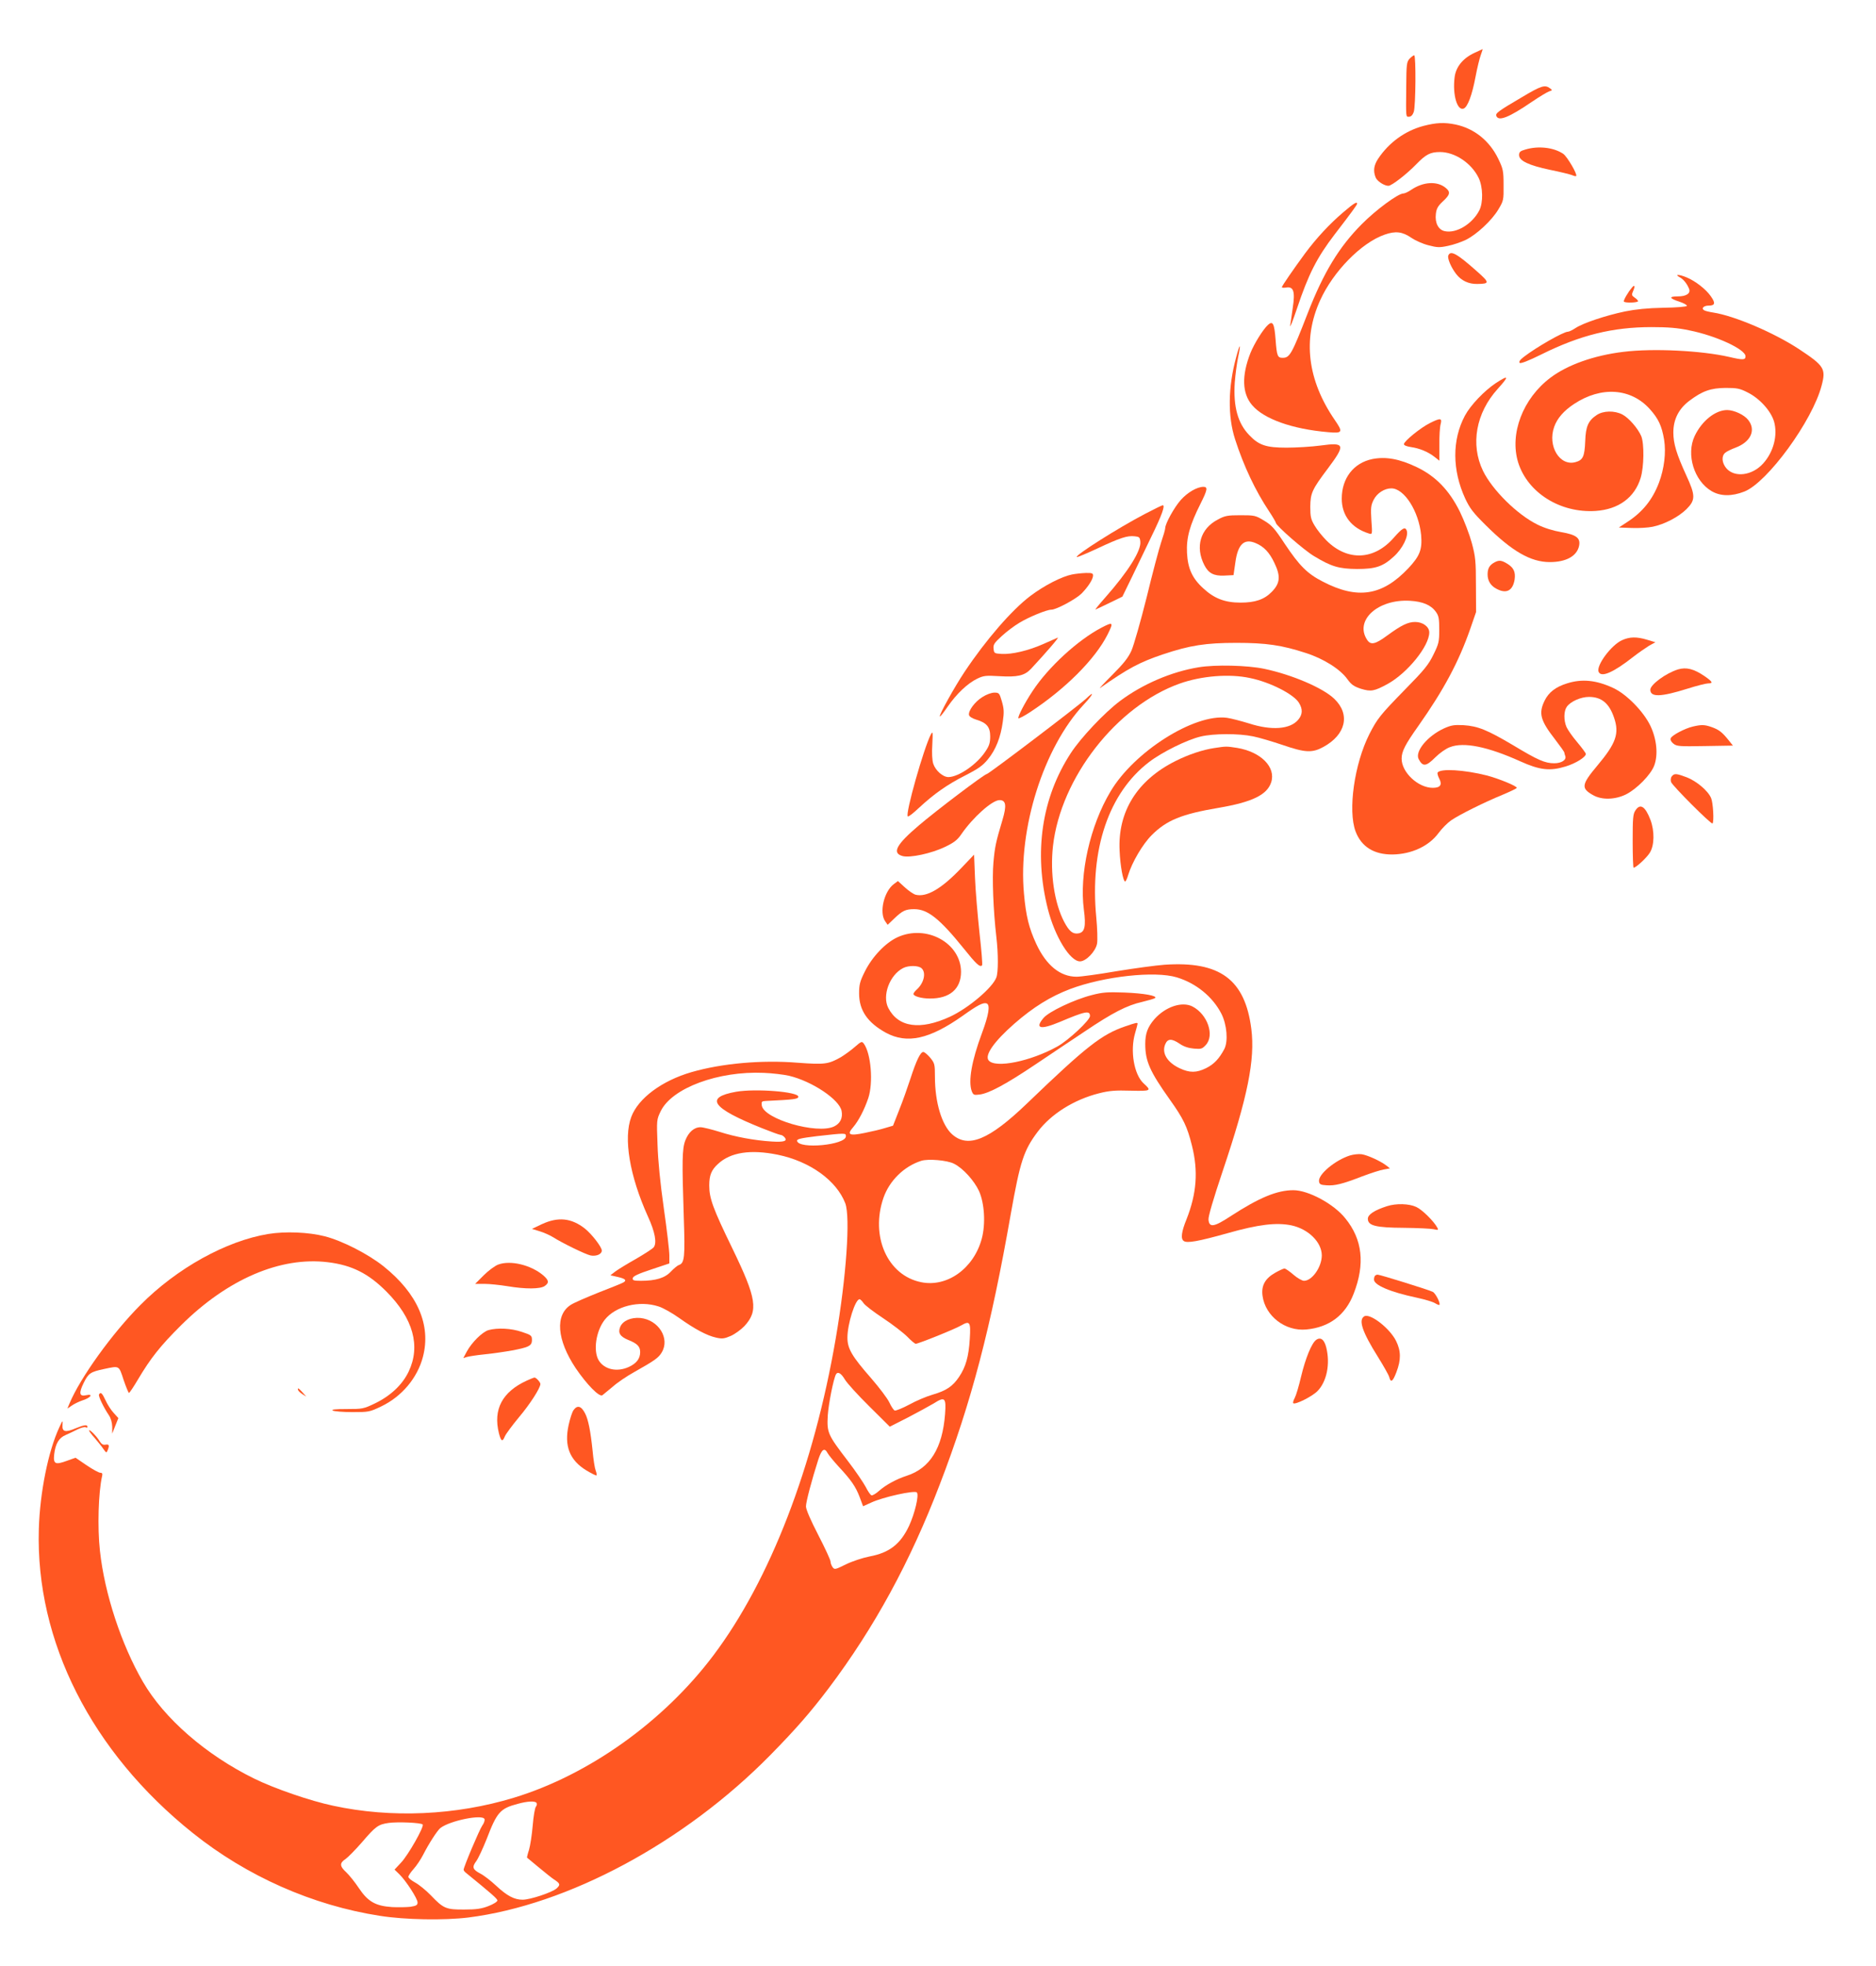 <?xml version="1.0" standalone="no"?>
<!DOCTYPE svg PUBLIC "-//W3C//DTD SVG 20010904//EN"
 "http://www.w3.org/TR/2001/REC-SVG-20010904/DTD/svg10.dtd">
<svg version="1.0" xmlns="http://www.w3.org/2000/svg"
 width="1222pt" height="1280pt" viewBox="0 0 1222 1280"
 preserveAspectRatio="xMidYMid meet">
<g transform="translate(0,1280) scale(0.1,-0.1)"
fill="#ff5722" stroke="none">
<path d="M9605 12456 c-76 -35 -122 -92 -130 -160 -14 -113 17 -219 59 -203
26 10 55 88 77 205 11 59 27 124 35 145 7 20 13 37 11 37 -1 0 -24 -11 -52
-24z"/>
<path d="M9182 12418 c-19 -21 -21 -35 -22 -183 -2 -208 -3 -195 19 -195 12 0
23 11 30 31 13 37 15 369 3 369 -5 0 -18 -10 -30 -22z"/>
<path d="M9915 12168 c-157 -92 -175 -106 -168 -123 14 -37 82 -10 230 91 50
34 102 65 114 69 22 7 22 8 4 21 -32 23 -56 16 -180 -58z"/>
<path d="M9272 11980 c-120 -32 -225 -108 -296 -215 -27 -42 -32 -77 -16 -119
9 -25 56 -56 84 -56 21 0 119 76 181 140 63 65 92 80 155 80 97 0 205 -72 252
-169 28 -59 30 -160 4 -211 -46 -89 -150 -152 -226 -135 -41 9 -64 54 -57 112
4 35 13 51 46 82 48 44 51 62 15 90 -55 43 -144 37 -220 -14 -20 -14 -44 -25
-53 -25 -34 0 -179 -107 -271 -200 -147 -148 -247 -311 -352 -580 -104 -268
-117 -290 -163 -290 -33 0 -38 11 -46 118 -8 105 -18 125 -49 97 -33 -30 -90
-122 -115 -184 -58 -148 -54 -263 11 -339 76 -90 261 -156 494 -176 96 -9 100
-1 44 80 -177 258 -210 525 -95 778 85 188 268 375 420 428 71 25 116 20 175
-21 25 -17 74 -39 110 -48 57 -15 73 -16 128 -4 35 7 87 25 116 39 71 35 169
126 212 198 34 57 35 61 34 159 0 92 -3 105 -34 170 -57 118 -156 198 -278
224 -73 15 -125 13 -210 -9z"/>
<path d="M9935 11826 c-32 -9 -40 -16 -40 -36 0 -37 64 -67 202 -96 65 -13
129 -29 142 -34 13 -6 26 -9 28 -6 10 9 -58 126 -84 144 -61 42 -163 54 -248
28z"/>
<path d="M8749 11417 c-89 -76 -172 -165 -248 -267 -72 -98 -151 -212 -151
-220 0 -4 13 -5 30 -2 46 7 57 -27 41 -131 -6 -45 -14 -98 -17 -117 -2 -19 17
30 44 110 76 227 130 332 246 484 107 139 145 191 146 199 1 17 -21 4 -91 -56z"/>
<path d="M9434 11136 c-7 -18 18 -77 51 -120 33 -43 81 -66 137 -65 84 1 83 8
-8 88 -124 110 -166 133 -180 97z"/>
<path d="M10941 10995 c26 -14 49 -44 62 -77 10 -29 -19 -48 -74 -48 -61 0
-56 -13 12 -35 27 -9 49 -21 47 -27 -2 -5 -69 -11 -153 -12 -104 -2 -180 -10
-250 -24 -129 -27 -276 -77 -322 -108 -20 -13 -42 -24 -50 -24 -29 0 -204
-100 -286 -163 -26 -20 -35 -33 -28 -40 6 -6 54 12 143 56 252 125 463 177
716 177 106 0 171 -5 245 -21 176 -35 367 -124 367 -169 0 -25 -17 -25 -107
-4 -179 41 -494 57 -688 33 -192 -23 -365 -85 -475 -168 -181 -136 -268 -366
-211 -552 62 -198 275 -331 505 -316 149 10 254 87 293 215 22 72 24 222 4
272 -22 51 -81 119 -123 141 -52 27 -126 25 -168 -4 -54 -36 -71 -74 -74 -169
-4 -101 -15 -124 -63 -137 -103 -29 -184 105 -139 230 20 56 63 105 130 149
176 116 369 103 492 -33 57 -63 79 -111 94 -201 13 -84 1 -187 -34 -280 -42
-110 -106 -190 -206 -255 l-55 -36 84 -3 c46 -2 107 2 136 8 78 16 169 64 220
114 60 60 60 89 -1 221 -63 138 -84 206 -84 279 0 85 35 154 104 206 85 64
139 83 236 84 74 0 92 -3 143 -29 79 -39 152 -120 173 -190 25 -89 -3 -198
-71 -273 -71 -79 -186 -94 -240 -31 -29 35 -33 79 -7 101 9 8 40 23 67 33 99
37 135 114 83 180 -26 34 -91 64 -137 65 -77 0 -165 -70 -212 -169 -57 -120
-4 -292 110 -359 58 -34 131 -35 213 -3 150 58 445 462 504 691 29 109 17 128
-148 237 -163 107 -421 217 -559 238 -25 4 -52 10 -59 15 -20 12 -2 30 30 30
42 0 46 16 14 61 -31 45 -100 99 -158 123 -48 20 -82 21 -45 1z"/>
<path d="M10631 10928 c-27 -31 -59 -87 -53 -92 9 -10 92 -7 92 3 0 5 -10 15
-22 23 -20 14 -21 18 -10 43 14 31 10 44 -7 23z"/>
<path d="M8052 10473 c-53 -195 -55 -384 -7 -533 56 -174 132 -335 222 -470
24 -36 43 -69 44 -75 2 -19 184 -178 248 -216 114 -69 163 -83 281 -84 121 0
168 16 239 81 57 51 98 134 84 170 -10 26 -29 15 -82 -45 -129 -150 -304 -157
-441 -20 -27 27 -62 71 -77 97 -24 40 -28 58 -28 122 1 89 11 112 115 250 116
155 111 171 -47 149 -60 -8 -160 -14 -223 -14 -133 0 -180 16 -242 81 -75 77
-105 186 -95 342 4 53 14 128 22 166 20 95 12 94 -13 -1z"/>
<path d="M9743 10305 c-75 -50 -164 -143 -201 -212 -84 -158 -83 -354 2 -539
30 -64 52 -93 134 -174 171 -170 293 -240 417 -240 107 0 177 39 191 106 10
51 -18 72 -116 89 -53 9 -111 27 -155 49 -132 65 -294 225 -355 350 -83 172
-46 377 96 534 76 84 73 93 -13 37z"/>
<path d="M9314 10045 c-59 -29 -169 -118 -169 -137 0 -8 18 -15 45 -19 56 -8
110 -30 153 -63 l33 -26 0 103 c-1 56 3 117 8 135 11 40 -1 42 -70 7z"/>
<path d="M8940 9811 c-123 -25 -200 -125 -200 -258 0 -110 64 -192 177 -227
22 -7 23 -7 16 86 -5 82 -3 98 15 134 22 43 70 74 115 74 84 0 179 -149 194
-304 8 -94 -8 -136 -83 -216 -170 -180 -331 -205 -558 -87 -101 52 -151 102
-248 247 -65 99 -84 120 -134 150 -56 34 -62 35 -154 35 -84 0 -101 -3 -147
-28 -114 -59 -149 -178 -88 -297 27 -53 62 -71 129 -68 l61 3 12 83 c16 118
57 157 131 126 54 -22 91 -61 123 -129 42 -87 38 -133 -17 -189 -49 -50 -108
-70 -204 -70 -101 0 -171 27 -242 93 -72 65 -101 130 -106 231 -5 98 18 181
88 320 46 92 49 110 18 110 -42 -1 -103 -37 -146 -85 -43 -48 -102 -155 -102
-184 0 -9 -12 -50 -26 -91 -14 -41 -57 -203 -95 -360 -39 -156 -84 -313 -99
-347 -22 -48 -52 -85 -127 -160 -54 -54 -88 -91 -77 -83 179 126 257 168 409
219 176 59 279 75 480 75 192 0 295 -15 451 -66 116 -37 225 -106 271 -171 26
-36 43 -47 88 -62 66 -20 87 -16 175 32 129 72 270 246 270 335 0 37 -42 68
-92 68 -47 0 -90 -21 -183 -89 -77 -57 -107 -63 -130 -27 -83 126 70 266 279
254 83 -5 137 -27 169 -72 19 -26 22 -44 22 -117 0 -78 -3 -91 -38 -162 -32
-66 -61 -101 -183 -225 -166 -170 -182 -191 -234 -292 -98 -194 -141 -497 -90
-634 38 -100 120 -151 241 -150 124 2 236 54 299 139 22 30 59 67 82 83 55 38
217 118 336 167 50 21 92 41 92 45 0 12 -115 59 -193 80 -150 38 -305 47 -323
19 -2 -5 2 -22 11 -39 21 -40 7 -60 -42 -60 -95 0 -203 100 -203 190 0 47 23
92 109 213 166 236 262 415 338 632 l38 110 -1 175 c0 156 -3 186 -27 275 -15
55 -50 147 -78 204 -69 139 -157 230 -280 289 -113 54 -201 70 -289 53z"/>
<path d="M7455 9452 c-172 -90 -453 -268 -441 -279 2 -3 62 22 133 55 149 70
195 85 243 80 31 -3 35 -6 38 -35 6 -59 -79 -194 -227 -362 -41 -46 -70 -82
-65 -80 6 2 47 22 93 44 l82 40 61 125 c33 69 91 189 129 268 68 139 90 202
73 202 -5 0 -58 -26 -119 -58z"/>
<path d="M9735 9138 c-32 -17 -45 -39 -45 -78 0 -42 20 -75 60 -95 63 -33 104
-11 116 61 7 50 -6 78 -49 104 -36 22 -53 24 -82 8z"/>
<path d="M6982 9059 c-66 -13 -181 -72 -271 -140 -120 -91 -288 -284 -428
-494 -65 -97 -168 -283 -161 -290 3 -3 26 27 52 65 57 82 128 150 192 181 42
20 56 21 144 16 117 -7 163 3 205 47 95 102 188 209 175 204 -8 -4 -51 -23
-95 -42 -97 -43 -204 -68 -271 -64 -47 3 -49 4 -52 34 -3 27 5 38 53 82 30 28
82 67 114 86 62 38 179 86 209 86 33 0 159 68 197 105 43 44 75 93 75 118 0
14 -8 17 -47 16 -27 -1 -67 -5 -91 -10z"/>
<path d="M7175 8713 c-153 -80 -346 -256 -449 -413 -52 -78 -99 -170 -92 -177
3 -3 36 14 73 38 231 151 426 346 507 506 41 82 38 86 -39 46z"/>
<path d="M10565 8631 c-70 -32 -168 -164 -152 -205 16 -40 95 -6 226 97 36 28
83 60 104 73 l40 22 -53 16 c-69 21 -115 20 -165 -3z"/>
<path d="M7808 8455 c-178 -29 -366 -110 -513 -220 -101 -76 -255 -239 -320
-339 -190 -291 -242 -647 -150 -1013 46 -182 145 -343 210 -343 39 0 101 64
111 115 4 22 2 99 -5 171 -43 445 82 812 344 1012 85 65 247 145 336 166 83
20 247 21 342 1 40 -8 127 -34 192 -56 146 -50 192 -53 265 -13 147 80 177
212 72 313 -74 72 -277 158 -457 196 -110 23 -318 28 -427 10z m334 -70 c132
-27 284 -105 319 -161 26 -42 24 -77 -5 -111 -52 -62 -173 -71 -319 -24 -52
16 -117 33 -145 37 -212 28 -606 -221 -759 -481 -133 -223 -203 -537 -173
-767 15 -112 6 -150 -37 -156 -35 -5 -58 13 -91 75 -64 122 -93 316 -73 494
50 444 415 912 826 1058 141 50 323 65 457 36z"/>
<path d="M10930 8441 c-78 -24 -180 -99 -180 -132 0 -50 68 -48 243 7 60 19
120 34 133 34 35 0 30 11 -24 48 -69 47 -118 59 -172 43z"/>
<path d="M10207 8350 c-74 -23 -120 -59 -146 -113 -40 -82 -27 -129 68 -251
33 -43 61 -82 61 -87 0 -4 3 -14 6 -22 9 -25 -24 -47 -72 -47 -60 0 -106 20
-267 117 -169 100 -230 125 -324 131 -61 3 -80 0 -127 -21 -107 -49 -191 -150
-165 -200 27 -51 48 -49 109 12 27 27 69 57 95 66 90 35 246 3 457 -92 128
-58 194 -65 296 -34 66 20 132 61 132 82 0 5 -25 39 -56 76 -31 36 -62 81 -70
99 -19 44 -18 104 2 132 24 34 91 64 144 64 82 0 132 -41 164 -136 35 -102 13
-166 -109 -311 -104 -124 -107 -148 -29 -192 57 -33 143 -31 215 4 70 35 161
127 184 187 27 71 17 173 -25 261 -46 94 -154 204 -241 245 -112 52 -205 61
-302 30z"/>
<path d="M6399 8261 c-49 -30 -93 -90 -87 -117 2 -10 21 -22 47 -30 68 -20 91
-48 91 -109 0 -41 -6 -61 -31 -98 -55 -84 -174 -166 -241 -167 -36 0 -84 42
-99 87 -7 23 -10 69 -6 127 4 79 3 87 -9 65 -47 -91 -168 -518 -151 -535 4 -4
35 20 70 53 100 93 185 153 303 213 88 45 116 65 150 107 50 61 82 141 96 243
9 63 8 84 -6 133 -16 54 -18 57 -49 57 -19 0 -52 -12 -78 -29z"/>
<path d="M7075 8251 c-45 -43 -635 -491 -647 -491 -15 0 -332 -240 -443 -335
-147 -125 -176 -179 -107 -199 48 -14 191 17 279 60 57 27 80 45 105 82 76
110 201 222 249 222 42 0 47 -35 19 -129 -43 -143 -50 -176 -59 -278 -9 -101
-1 -310 19 -483 13 -110 13 -232 0 -265 -25 -67 -181 -199 -301 -255 -195 -90
-338 -70 -403 57 -41 80 9 214 96 259 36 19 103 18 122 -2 30 -29 14 -96 -33
-138 -12 -11 -21 -23 -21 -28 0 -15 52 -30 106 -30 130 -1 204 62 204 174 -1
188 -226 311 -414 225 -78 -36 -165 -127 -213 -224 -32 -64 -37 -85 -37 -142
0 -110 55 -190 175 -256 138 -74 283 -42 499 110 99 71 135 89 157 81 24 -10
14 -73 -31 -194 -67 -180 -90 -313 -66 -378 10 -24 14 -26 52 -21 61 8 171 67
363 196 93 63 238 159 320 214 181 122 276 171 375 193 41 10 79 21 84 25 17
15 -72 31 -199 36 -112 4 -142 2 -215 -17 -113 -29 -278 -107 -313 -149 -58
-69 -20 -78 105 -26 168 71 198 77 198 39 0 -27 -140 -158 -212 -198 -174 -97
-404 -144 -448 -91 -28 34 36 124 167 239 124 108 235 177 364 226 221 83 552
119 694 76 126 -38 234 -126 291 -237 36 -71 45 -179 19 -230 -33 -62 -66 -98
-118 -124 -63 -31 -107 -32 -173 -1 -81 38 -118 99 -94 156 16 38 42 39 95 3
26 -18 57 -28 92 -31 47 -4 54 -2 77 23 59 63 12 200 -86 251 -68 35 -176 -1
-248 -82 -44 -51 -60 -93 -60 -162 0 -112 30 -179 160 -362 89 -125 113 -175
144 -299 42 -167 31 -312 -35 -480 -34 -83 -39 -128 -18 -142 22 -15 92 -3
285 51 201 57 318 71 416 51 111 -24 197 -109 198 -195 0 -76 -63 -166 -116
-166 -12 0 -44 18 -69 40 -25 22 -52 40 -58 40 -7 0 -35 -13 -63 -29 -64 -37
-89 -83 -80 -149 18 -132 148 -232 285 -219 150 14 255 93 309 234 75 193 57
353 -55 490 -75 94 -241 183 -338 183 -106 0 -222 -48 -407 -168 -111 -73
-141 -77 -146 -24 -2 21 30 130 92 315 164 487 212 727 187 927 -41 322 -204
443 -566 418 -55 -4 -195 -23 -312 -42 -116 -20 -233 -36 -260 -36 -107 0
-198 74 -263 214 -47 102 -67 180 -80 327 -39 424 128 952 390 1232 62 66 73
94 15 38z"/>
<path d="M11027 8069 c-52 -12 -137 -57 -144 -76 -4 -10 2 -23 17 -35 22 -18
39 -19 206 -16 l182 3 -28 35 c-42 52 -62 68 -109 85 -48 17 -68 17 -124 4z"/>
<path d="M7909 7929 c-74 -11 -168 -42 -253 -85 -249 -125 -376 -329 -363
-584 4 -98 23 -200 36 -200 4 0 13 19 20 43 25 82 94 200 153 259 97 97 194
137 437 178 217 37 314 84 341 165 33 99 -66 199 -221 225 -71 11 -71 11 -150
-1z"/>
<path d="M10890 7745 c-7 -8 -9 -24 -5 -37 8 -24 262 -278 270 -270 11 11 4
135 -9 165 -20 48 -95 111 -160 136 -67 25 -80 26 -96 6z"/>
<path d="M10653 7523 c-16 -23 -18 -51 -18 -200 0 -95 3 -173 6 -173 16 0 86
65 106 98 30 48 31 141 4 213 -34 89 -67 110 -98 62z"/>
<path d="M6260 7146 c-127 -133 -224 -190 -296 -172 -14 4 -45 25 -70 48 l-45
41 -27 -20 c-64 -48 -96 -185 -56 -242 l16 -23 42 40 c54 52 75 62 131 62 88
0 166 -62 324 -258 80 -100 104 -122 118 -108 4 4 -4 100 -17 214 -12 114 -26
275 -29 357 l-6 150 -85 -89z"/>
<path d="M7330 6117 c-154 -53 -251 -128 -641 -503 -247 -237 -382 -292 -486
-201 -68 60 -113 208 -113 376 0 82 -2 88 -31 124 -17 20 -37 37 -45 37 -18 0
-45 -54 -84 -175 -18 -55 -50 -146 -73 -203 l-40 -102 -51 -15 c-28 -9 -88
-23 -133 -32 -102 -21 -119 -12 -75 38 34 40 72 112 98 189 33 100 18 289 -29
354 -13 17 -16 16 -61 -23 -25 -22 -66 -51 -89 -65 -82 -46 -105 -49 -281 -36
-234 19 -493 -4 -691 -61 -194 -56 -348 -171 -393 -292 -52 -138 -11 -383 108
-647 47 -102 60 -174 38 -202 -7 -9 -58 -42 -113 -74 -55 -31 -116 -68 -135
-82 l-34 -26 48 -11 c49 -11 61 -22 36 -36 -8 -5 -80 -34 -160 -65 -80 -32
-161 -67 -181 -80 -105 -66 -92 -228 31 -413 73 -107 154 -190 174 -176 8 6
38 31 68 56 29 26 91 68 138 94 135 76 160 94 180 128 56 91 -20 213 -139 225
-61 5 -114 -18 -131 -58 -16 -39 -1 -63 52 -85 59 -23 78 -43 78 -79 0 -43
-24 -74 -74 -97 -77 -35 -159 -17 -196 43 -37 62 -18 191 39 264 70 89 225
128 351 87 29 -9 89 -43 134 -75 101 -72 181 -115 241 -128 39 -9 53 -7 95 11
27 12 67 41 89 64 92 100 80 179 -78 505 -127 261 -151 327 -151 411 0 66 14
101 57 140 81 76 213 96 389 60 210 -43 383 -168 440 -316 34 -90 7 -479 -62
-880 -143 -835 -428 -1574 -797 -2064 -325 -432 -813 -779 -1300 -927 -378
-115 -798 -134 -1177 -52 -148 31 -383 112 -515 177 -313 154 -585 390 -724
630 -140 241 -250 574 -280 853 -17 153 -10 380 14 486 4 16 1 22 -11 22 -10
0 -50 22 -90 49 l-72 49 -56 -20 c-76 -28 -90 -21 -83 42 8 69 31 108 75 126
20 9 55 25 78 37 23 11 46 17 53 13 6 -4 11 -2 11 3 0 16 -23 13 -76 -9 -68
-29 -90 -24 -87 20 2 35 2 35 -21 -15 -72 -155 -126 -423 -133 -661 -22 -731
343 -1452 1002 -1979 352 -282 781 -472 1220 -540 165 -26 418 -30 575 -11
650 82 1407 488 1967 1057 169 172 262 279 381 436 297 394 531 823 724 1328
205 533 332 1017 463 1765 60 336 83 409 174 530 87 116 237 210 400 251 67
17 106 20 206 17 133 -3 138 -1 85 47 -63 57 -90 212 -56 328 9 30 16 58 16
61 0 9 -10 7 -80 -17z m-2190 -322 c151 -36 328 -155 342 -229 9 -46 -9 -82
-49 -101 -112 -53 -461 49 -471 138 -3 23 0 27 25 28 187 9 213 12 213 28 0
32 -278 54 -405 32 -208 -37 -159 -106 168 -237 60 -24 115 -44 122 -44 7 0
18 -7 26 -16 20 -24 -3 -32 -84 -27 -112 7 -238 30 -340 63 -52 16 -108 30
-124 30 -42 0 -78 -32 -99 -86 -21 -55 -22 -133 -10 -499 9 -261 5 -299 -31
-312 -10 -3 -34 -23 -53 -43 -39 -42 -99 -60 -196 -60 -47 0 -55 3 -52 18 2
12 36 28 121 56 l117 39 0 53 c0 29 -16 167 -36 306 -23 161 -38 312 -41 415
-6 161 -6 162 21 218 74 151 375 262 671 249 55 -2 129 -11 165 -19z m370
-394 c0 -57 -307 -86 -318 -30 -2 12 23 18 130 31 188 21 188 21 188 -1z m705
-179 c59 -30 130 -109 162 -177 36 -80 44 -215 18 -311 -52 -193 -225 -318
-395 -283 -219 44 -332 299 -245 550 39 111 133 204 245 240 45 15 172 4 215
-19z m-591 -906 c8 -14 66 -58 128 -99 62 -41 133 -96 158 -121 24 -25 49 -46
55 -46 18 0 259 97 297 120 56 32 62 22 55 -89 -7 -114 -26 -182 -70 -247 -41
-61 -82 -89 -171 -115 -39 -11 -108 -40 -153 -65 -45 -24 -88 -41 -95 -39 -7
3 -23 27 -35 53 -12 26 -66 97 -118 157 -126 144 -155 193 -155 265 0 89 51
250 79 250 5 0 16 -11 25 -24z m-121 -498 c14 -24 86 -103 159 -175 l134 -133
120 61 c65 34 140 75 167 91 72 46 81 37 73 -70 -17 -222 -98 -353 -251 -402
-65 -21 -137 -60 -178 -97 -21 -19 -44 -32 -50 -30 -7 2 -24 27 -38 55 -15 28
-67 105 -117 170 -131 171 -136 183 -130 295 5 77 38 242 54 269 12 19 34 5
57 -34z m-112 -480 c7 -13 39 -52 71 -87 82 -88 112 -131 138 -200 l22 -59 53
24 c77 36 282 81 297 66 16 -16 -13 -137 -51 -219 -56 -118 -128 -174 -257
-198 -45 -9 -112 -31 -153 -51 -71 -35 -75 -36 -88 -18 -7 10 -13 26 -13 36 0
10 -36 88 -80 173 -50 97 -80 166 -80 186 0 30 38 173 81 307 22 66 40 78 60
40z m-1896 -2278 c4 -6 2 -17 -4 -24 -7 -8 -16 -63 -21 -123 -5 -60 -16 -131
-24 -158 -9 -27 -14 -50 -13 -51 1 -1 36 -30 77 -64 41 -34 86 -70 100 -79 39
-25 42 -34 15 -58 -30 -26 -171 -73 -221 -73 -54 0 -101 25 -171 90 -35 33
-82 69 -104 80 -51 27 -56 42 -26 82 13 18 43 83 67 143 67 175 88 199 202
229 64 18 115 20 123 6z m-339 -105 c3 -8 -3 -27 -15 -43 -18 -26 -121 -269
-121 -287 0 -4 6 -13 14 -19 167 -136 206 -170 206 -181 0 -8 -26 -24 -57 -36
-46 -18 -79 -23 -158 -23 -119 -1 -136 6 -219 93 -32 33 -78 70 -102 83 -24
13 -44 29 -44 37 0 7 16 31 35 52 19 21 46 62 61 91 36 71 93 160 113 175 62
48 275 91 287 58z m-403 -35 c13 -11 -94 -200 -141 -249 l-42 -45 31 -30 c44
-43 119 -159 119 -184 0 -17 -8 -22 -46 -28 -25 -3 -79 -4 -120 -2 -107 7
-157 35 -216 123 -25 38 -63 85 -82 103 -44 40 -45 61 -5 87 16 11 64 60 106
108 90 105 106 117 175 127 58 8 208 2 221 -10z"/>
<path d="M8793 5276 c-97 -31 -208 -124 -201 -169 2 -18 11 -23 48 -25 55 -4
104 8 233 58 56 21 120 42 142 45 l39 7 -24 19 c-38 29 -121 67 -160 73 -19 3
-54 -1 -77 -8z"/>
<path d="M9035 4946 c-81 -26 -125 -54 -125 -82 0 -45 51 -58 235 -59 88 -1
175 -5 193 -9 31 -7 33 -6 24 11 -23 42 -99 117 -137 134 -47 22 -131 24 -190
5z"/>
<path d="M3530 4829 l-65 -31 49 -15 c27 -8 65 -25 85 -37 63 -40 215 -114
248 -121 37 -7 73 8 73 32 0 23 -65 107 -110 143 -88 69 -174 78 -280 29z"/>
<path d="M1748 4765 c-275 -45 -596 -223 -834 -463 -184 -185 -391 -473 -461
-640 l-14 -34 28 19 c15 11 48 27 72 35 53 17 71 44 22 33 -44 -10 -49 13 -16
80 31 63 44 72 134 91 100 21 95 24 126 -71 16 -47 32 -85 35 -85 4 0 30 39
59 88 82 138 145 218 280 352 303 301 648 449 957 411 156 -19 264 -73 382
-192 174 -175 223 -354 144 -520 -41 -86 -118 -158 -219 -207 -75 -36 -82 -37
-185 -37 -75 0 -102 -3 -90 -10 9 -5 67 -10 127 -10 106 0 113 1 188 37 134
64 236 185 272 323 54 207 -35 412 -256 589 -100 80 -270 167 -384 196 -106
27 -256 33 -367 15z"/>
<path d="M3246 4566 c-22 -8 -65 -40 -95 -70 l-56 -56 60 0 c33 0 101 -7 150
-15 119 -20 214 -19 243 1 30 21 28 37 -10 70 -81 68 -213 99 -292 70z"/>
<path d="M8957 4493 c-4 -3 -7 -15 -7 -25 0 -36 105 -81 279 -118 52 -11 105
-27 119 -36 13 -8 26 -13 28 -11 9 9 -24 75 -43 85 -22 12 -344 112 -359 112
-6 0 -14 -3 -17 -7z"/>
<path d="M8887 4229 c-40 -23 -14 -101 89 -265 36 -58 69 -116 73 -130 10 -40
23 -32 47 31 31 81 30 138 -2 203 -41 83 -169 182 -207 161z"/>
<path d="M3182 4139 c-40 -12 -108 -79 -141 -139 l-23 -43 23 7 c13 4 65 12
114 17 136 15 251 36 282 51 21 10 28 20 28 43 0 28 -4 32 -65 52 -69 24 -160
28 -218 12z"/>
<path d="M8573 4075 c-29 -21 -69 -118 -98 -239 -14 -60 -32 -121 -41 -138 -9
-16 -13 -32 -10 -35 12 -12 122 43 157 78 61 61 85 177 58 285 -13 52 -37 70
-66 49z"/>
<path d="M3431 3810 c-159 -73 -220 -187 -181 -343 14 -54 23 -58 39 -19 7 16
48 71 91 123 72 85 140 191 140 217 0 12 -28 42 -38 42 -4 0 -27 -9 -51 -20z"/>
<path d="M1942 3748 c2 -6 15 -18 29 -27 l24 -15 -24 27 c-26 29 -35 34 -29
15z"/>
<path d="M645 3720 c-6 -10 29 -83 64 -135 13 -19 21 -47 22 -75 l0 -45 20 51
20 50 -30 33 c-17 18 -41 55 -53 82 -23 49 -32 57 -43 39z"/>
<path d="M3736 3618 c-9 -12 -23 -56 -32 -97 -30 -136 6 -229 116 -296 34 -20
63 -35 66 -32 2 2 0 17 -6 32 -6 15 -15 73 -20 129 -13 126 -28 202 -48 241
-25 50 -51 58 -76 23z"/>
<path d="M580 3485 c0 -4 17 -27 38 -50 20 -24 46 -55 56 -71 18 -25 20 -26
27 -8 13 33 10 41 -13 37 -17 -3 -27 3 -40 24 -18 31 -68 81 -68 68z"/>
</g>
</svg>
